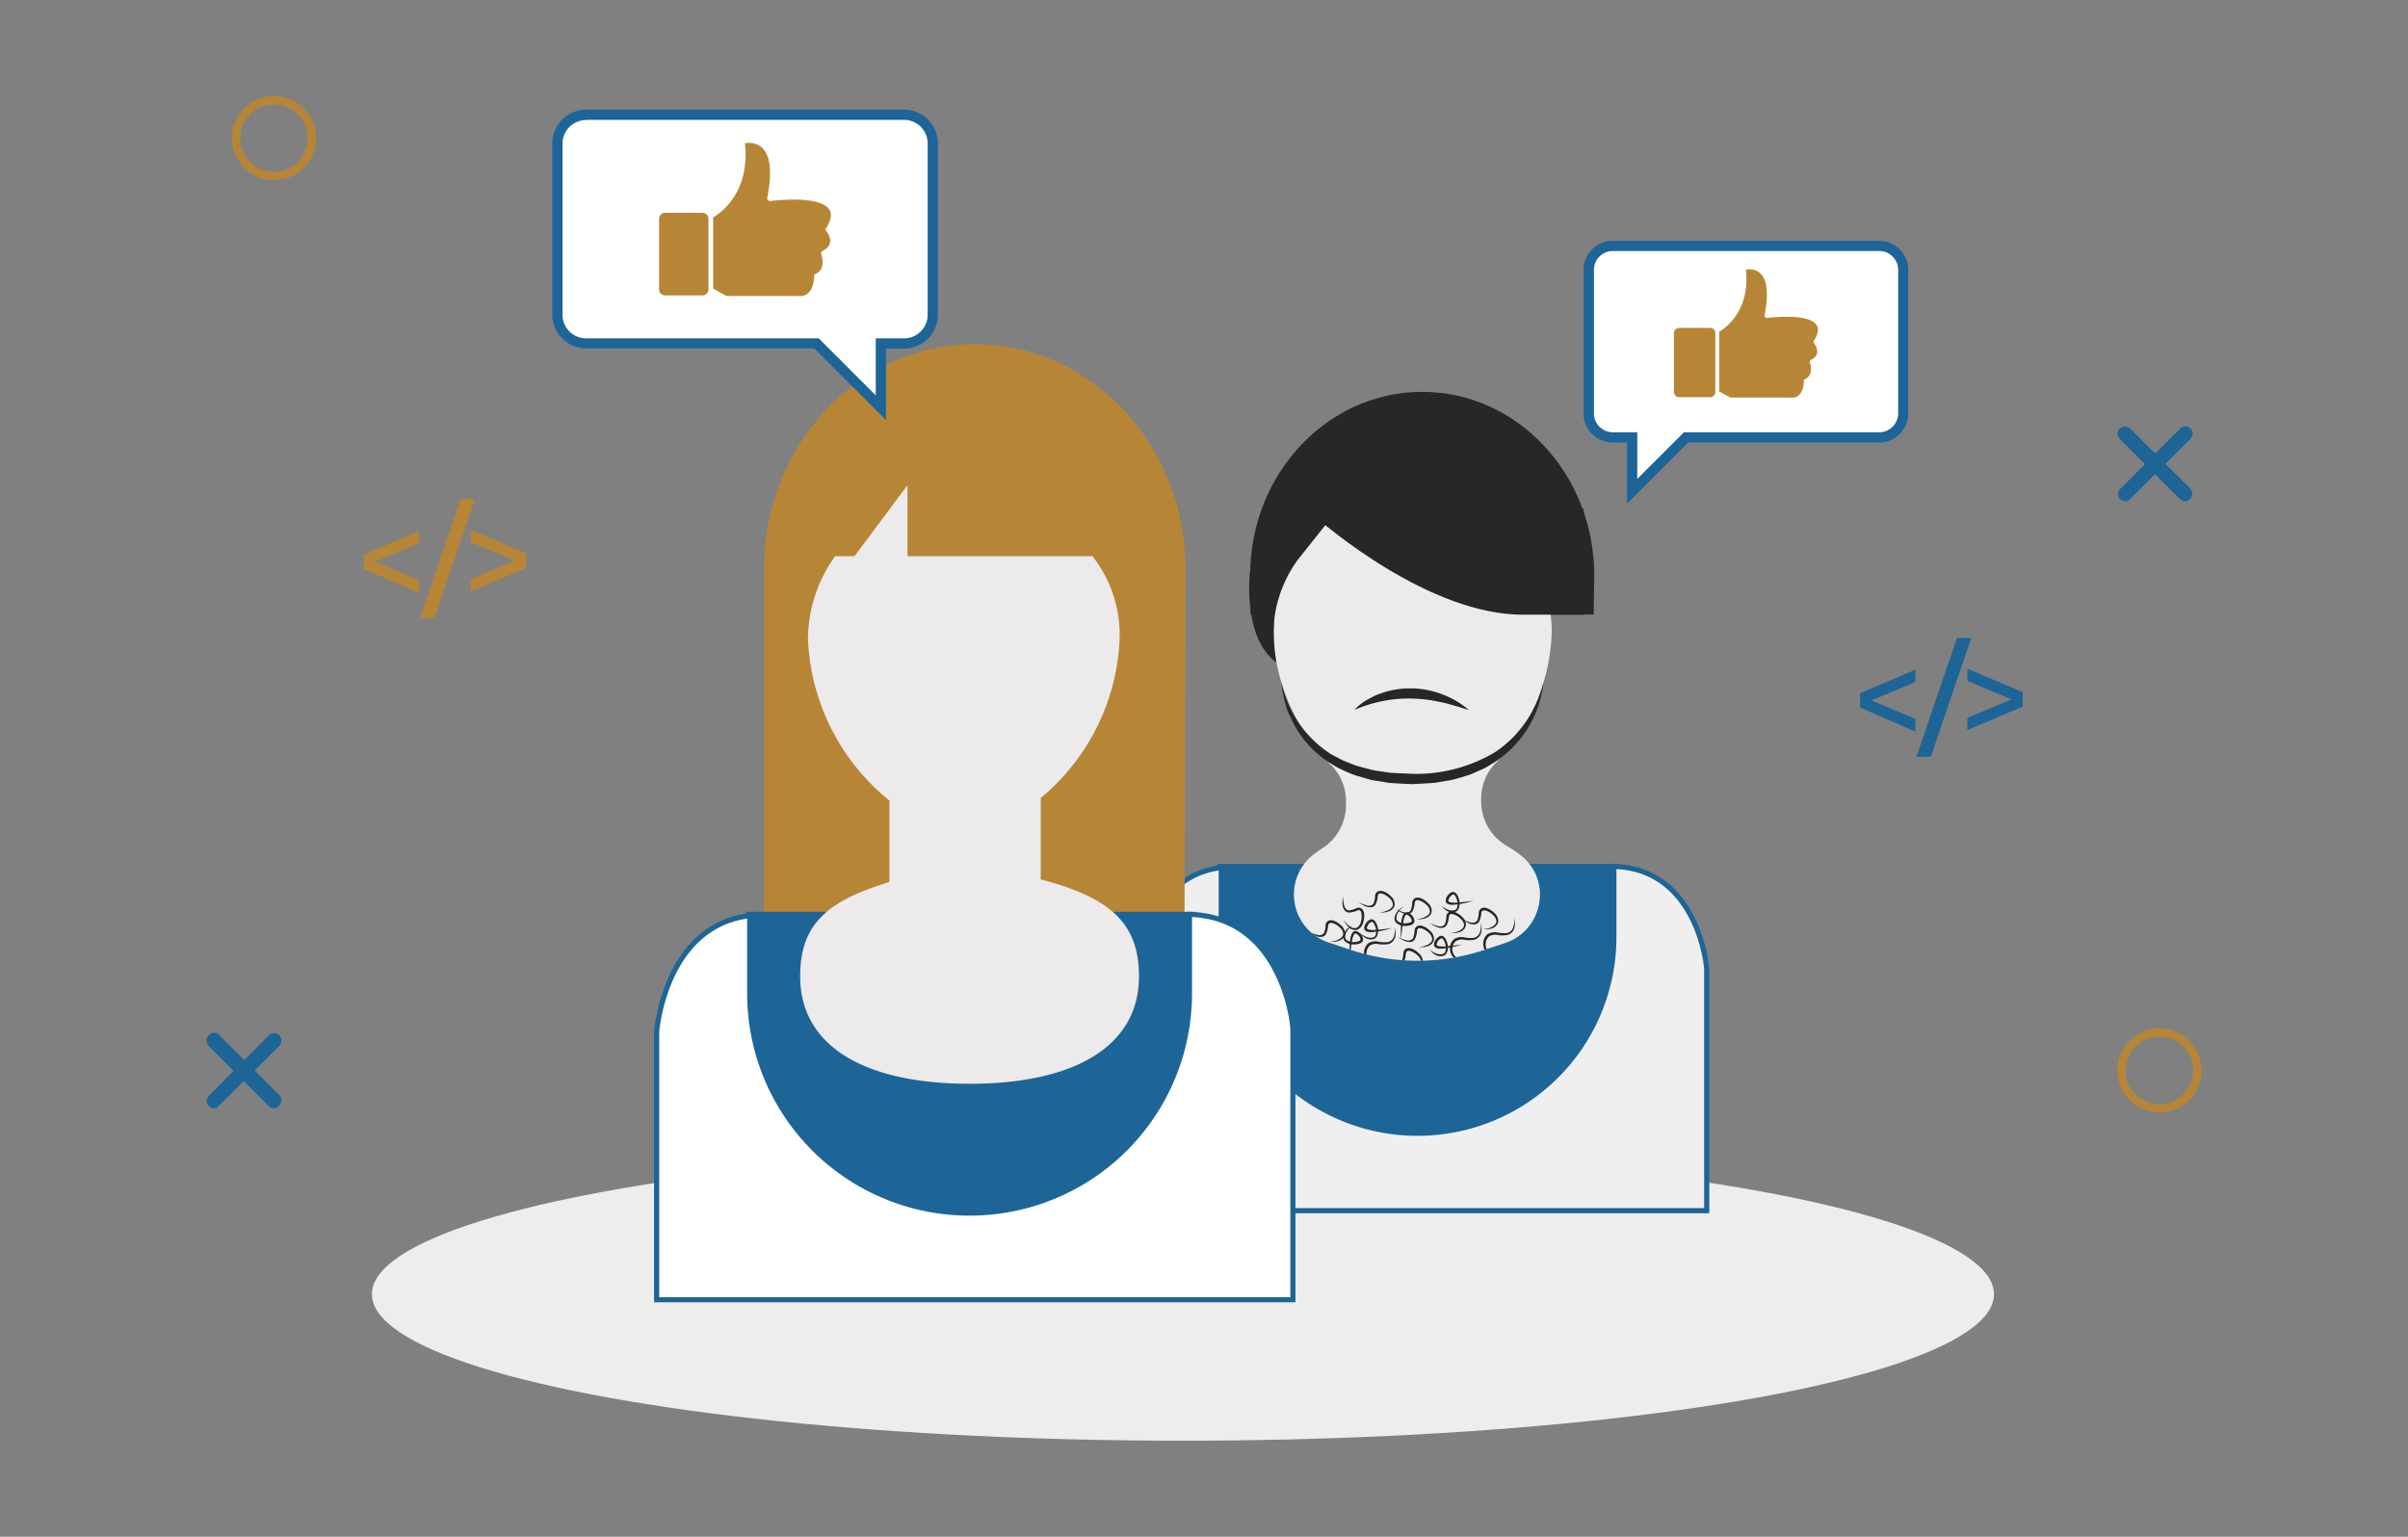 <svg id="Layer_1" data-name="Layer 1" xmlns="http://www.w3.org/2000/svg" xmlns:xlink="http://www.w3.org/1999/xlink" viewBox="0 0 470 300"><rect x="0" y="0" width="470" height="300" fill="#808080" stroke="none"/><defs><style>.cls-1{fill:none;}.cls-2{fill:#ededec;}.cls-3,.cls-9{fill:#1d6596;}.cls-4,.cls-7{fill:#b68636;}.cls-12,.cls-5{fill:#fff;}.cls-6{fill:#1d6598;}.cls-7{fill-rule:evenodd;}.cls-8{fill:#272727;}.cls-10,.cls-12,.cls-9{stroke:#1d6596;}.cls-10{fill:#f0efef;}.cls-11{fill:#eceaeb;}.cls-13{clip-path:url(#clip-path);}</style><clipPath id="clip-path"><path class="cls-1" d="M293.75,184.1l-4.13,1.37a41.1,41.1,0,0,1-25.85,0l-4.4-1.46a9.88,9.88,0,0,1-3.16-17.07,19.15,19.15,0,0,1,1.72-1.23,10.11,10.11,0,0,0,4.78-8.48v-.86a9.82,9.82,0,0,0-2.9-7,38.31,38.31,0,0,1-11.3-25.59,25.1,25.1,0,0,1,4.74-14.43l14-17.61a9.9,9.9,0,0,1,13.92-1.59,10.15,10.15,0,0,1,1.3,1.24l15.65,18a22.26,22.26,0,0,1,4.74,14.43,38.08,38.08,0,0,1-10.93,25.14,9.85,9.85,0,0,0-2.83,6.92v.65a10.06,10.06,0,0,0,5.1,8.66,24.41,24.41,0,0,1,2.8,1.93C303,172,301.12,181.66,293.75,184.1Z"/></clipPath></defs><title> Joining the Johannesburg programming communit</title><g id="Group_3451" data-name="Group 3451"><g id="Group_3347" data-name="Group 3347"><g id="Group_3168" data-name="Group 3168"><g id="Group_3238" data-name="Group 3238"><g id="Ellipse_42-2" data-name="Ellipse 42-2"><g id="Group_3373" data-name="Group 3373"><ellipse id="Ellipse_83" data-name="Ellipse 83" class="cls-2" cx="230.89" cy="252.65" rx="158.3" ry="28.6"/></g></g></g><g id="Group_3242" data-name="Group 3242"><g id="Path_945" data-name="Path 945"><g id="Group_3374" data-name="Group 3374"><path id="Path_1801" data-name="Path 1801" class="cls-3" d="M373.86,133.13l-8.6,3.6,8.6,3.6v2.5l-10.8-4.7v-2.8l10.8-4.6Z"/></g></g><g id="Path_946" data-name="Path 946"><g id="Group_3375" data-name="Group 3375"><path id="Path_1802" data-name="Path 1802" class="cls-3" d="M384.76,124.53l-7.9,23.2h-2.8l7.9-23.2Z"/></g></g><g id="Path_947" data-name="Path 947"><g id="Group_3376" data-name="Group 3376"><path id="Path_1803" data-name="Path 1803" class="cls-3" d="M384,140.13l8.6-3.6-8.6-3.6v-2.4l10.8,4.6v2.8l-10.8,4.6Z"/></g></g></g><g id="Group_3020" data-name="Group 3020"><g id="Path_962" data-name="Path 962"><g id="Group_3377" data-name="Group 3377"><path id="Path_1804" data-name="Path 1804" class="cls-3" d="M426.53,97a.56.56,0,0,1-.4-.2l-11.7-11.7a.57.57,0,0,1,0-.8.55.55,0,0,1,.77,0h0L426.93,96a.61.61,0,0,1,0,.8A.54.54,0,0,1,426.53,97Z"/></g></g><g id="Path_963" data-name="Path 963"><g id="Group_3378" data-name="Group 3378"><path id="Path_1805" data-name="Path 1805" class="cls-3" d="M426.53,97.86a1.54,1.54,0,0,1-1-.4l-11.8-11.8a1.45,1.45,0,0,1-.05-2h0l.05,0a1.44,1.44,0,0,1,2,0h0a.12.12,0,0,1,.05,0l11.7,11.7a1.45,1.45,0,0,1,.05,2h0l-.05,0a1.25,1.25,0,0,1-1,.5Z"/></g></g><g id="Path_964" data-name="Path 964"><g id="Group_3379" data-name="Group 3379"><path id="Path_1806" data-name="Path 1806" class="cls-3" d="M414.83,97a.65.65,0,0,1-.6-.6.51.51,0,0,1,.2-.4l11.7-11.7a.57.57,0,0,1,.8,0,.58.58,0,0,1,0,.78l-11.7,11.7A.84.84,0,0,1,414.83,97Z"/></g></g><g id="Path_965" data-name="Path 965"><g id="Group_3380" data-name="Group 3380"><path id="Path_1807" data-name="Path 1807" class="cls-3" d="M414.83,97.86a1.54,1.54,0,0,1-1-.4,1.45,1.45,0,0,1-.05-2h0l.05,0,11.7-11.8a1.46,1.46,0,0,1,2.06,0l0,0a1.52,1.52,0,0,1,0,2l-11.8,11.7A1.25,1.25,0,0,1,414.83,97.86Z"/></g></g></g><g id="Group_3020-2" data-name="Group 3020-2"><g id="Path_962-2" data-name="Path 962-2"><g id="Group_3381" data-name="Group 3381"><path id="Path_1808" data-name="Path 1808" class="cls-3" d="M53.48,215.45a.52.52,0,0,1-.4-.2l-11.7-11.7a.57.57,0,0,1,.77-.83l0,0h0l11.7,11.7a.61.61,0,0,1,0,.8A.51.51,0,0,1,53.48,215.45Z"/></g></g><g id="Path_963-2" data-name="Path 963-2"><g id="Group_3382" data-name="Group 3382"><path id="Path_1809" data-name="Path 1809" class="cls-3" d="M53.48,216.35a1.54,1.54,0,0,1-1-.4l-11.8-11.8a1.54,1.54,0,0,1,.1-2.1,1.34,1.34,0,0,1,1.89-.11.57.57,0,0,1,.11.11l11.7,11.7a1.45,1.45,0,0,1,.05,2.05h0l-.05,0A1.22,1.22,0,0,1,53.48,216.35Z"/></g></g><g id="Path_964-2" data-name="Path 964-2"><g id="Group_3383" data-name="Group 3383"><path id="Path_1810" data-name="Path 1810" class="cls-3" d="M41.78,215.45a.65.65,0,0,1-.6-.6.52.52,0,0,1,.2-.4l11.7-11.7a.57.57,0,0,1,.8.8l-11.7,11.7A.7.7,0,0,1,41.78,215.45Z"/></g></g><g id="Path_965-2" data-name="Path 965-2"><g id="Group_3384" data-name="Group 3384"><path id="Path_1811" data-name="Path 1811" class="cls-3" d="M41.78,216.35a1.54,1.54,0,0,1-1-.4,1.45,1.45,0,0,1-.05-2h0l.05-.05,11.7-11.8a1.46,1.46,0,0,1,2.06,0l0,.05a1.52,1.52,0,0,1,0,2l-11.8,11.7A1.22,1.22,0,0,1,41.78,216.35Z"/></g></g></g><g id="Group_3243" data-name="Group 3243"><g id="Path_967" data-name="Path 967"><g id="Group_3385" data-name="Group 3385"><path id="Path_1812" data-name="Path 1812" class="cls-4" d="M421.48,217.15a8.2,8.2,0,1,1,8.2-8.2h0a8.11,8.11,0,0,1-8,8.2h-.18Zm0-14.8a6.6,6.6,0,0,0-6.6,6.59h0a6.53,6.53,0,0,0,6.46,6.6h.14a6.59,6.59,0,0,0,6.6-6.59h0a6.6,6.6,0,0,0-6.59-6.6h0Z"/></g></g></g><g id="Group_3244" data-name="Group 3244"><g id="Path_1304" data-name="Path 1304"><g id="Group_3386" data-name="Group 3386"><path id="Path_1813" data-name="Path 1813" class="cls-4" d="M81.78,106.05l-8.6,3.6,8.6,3.6v2.5L71,111.05v-2.8l10.8-4.6Z"/></g></g><g id="Path_1305" data-name="Path 1305"><g id="Group_3387" data-name="Group 3387"><path id="Path_1814" data-name="Path 1814" class="cls-4" d="M92.68,97.45l-7.9,23.2H82l7.9-23.2Z"/></g></g><g id="Path_1306" data-name="Path 1306"><g id="Group_3388" data-name="Group 3388"><path id="Path_1815" data-name="Path 1815" class="cls-4" d="M91.88,113.05l8.6-3.6-8.6-3.6v-2.4l10.8,4.6v2.8l-10.8,4.6Z"/></g></g></g></g><g id="Group_3341" data-name="Group 3341"><g id="Path_1710" data-name="Path 1710"><g id="Group_3389" data-name="Group 3389"><path id="Path_1816" data-name="Path 1816" class="cls-5" d="M371.49,52.7v28a4.7,4.7,0,0,1-4.69,4.7H329.08L318.57,95.9V85.39h-3.8a4.69,4.69,0,0,1-4.69-4.69v-28a4.69,4.69,0,0,1,4.68-4.7h52a4.7,4.7,0,0,1,4.7,4.69h0Z"/></g><g id="Group_3390" data-name="Group 3390"><path id="Path_1817" data-name="Path 1817" class="cls-6" d="M317.57,98.32V86.39h-2.8a5.7,5.7,0,0,1-5.69-5.69v-28a5.7,5.7,0,0,1,5.69-5.7h52a5.71,5.71,0,0,1,5.69,5.69v28a5.69,5.69,0,0,1-5.69,5.69H329.49Zm-2.8-13.93h4.8v9.1l9.1-9.1H366.8a3.71,3.71,0,0,0,3.69-3.7v-28A3.7,3.7,0,0,0,366.8,49h-52a3.69,3.69,0,0,0-3.69,3.69v28a3.7,3.7,0,0,0,3.69,3.7Z"/></g></g><g id="Group_3340" data-name="Group 3340"><g id="Group_3339" data-name="Group 3339"><g id="Path_1711" data-name="Path 1711"><g id="Group_3391" data-name="Group 3391"><path id="Path_1818" data-name="Path 1818" class="cls-7" d="M340.77,52.65c.82,8-3.88,11.32-5.21,12.1a2.28,2.28,0,0,1,0,.26v11.4l2.19,1.2h11.57c2.65.36,2.76-2.77,2.76-3.16a.46.46,0,0,1,.28-.48h0c1.66-.72,1-3,.89-3.16a.48.48,0,0,1,.24-.59h0c2.15-1,.8-2.92.62-3.16a.47.47,0,0,1-.05-.58h0c3.9-6-8.29-4.51-9.07-4.41a.34.34,0,0,1-.2,0,.47.47,0,0,1-.37-.55h0c1.82-9.22-2.38-9.12-3.69-8.88Z"/></g></g><g id="Path_1712" data-name="Path 1712"><g id="Group_3392" data-name="Group 3392"><path id="Path_1819" data-name="Path 1819" class="cls-7" d="M334.8,76.54V65a1,1,0,0,0-.29-.7,1,1,0,0,0-.7-.29h-6.1a1,1,0,0,0-.7.29,1,1,0,0,0-.29.7V76.54a1,1,0,0,0,.29.7,1,1,0,0,0,.7.29h6.1a1,1,0,0,0,.7-.29,1,1,0,0,0,.28-.56.34.34,0,0,1,0-.1Z"/></g></g></g></g></g><g id="Group_3342" data-name="Group 3342"><g id="Path_967-2" data-name="Path 967-2"><g id="Group_3393" data-name="Group 3393"><path id="Path_1820" data-name="Path 1820" class="cls-4" d="M53.48,35.15a8.2,8.2,0,1,1,8.2-8.2h0a8.11,8.11,0,0,1-8,8.2h-.18Zm0-14.8a6.6,6.6,0,0,0-6.6,6.59h0a6.53,6.53,0,0,0,6.46,6.6h.14A6.59,6.59,0,0,0,60.08,27h0a6.6,6.6,0,0,0-6.59-6.6h0Z"/></g></g></g><g id="Group_3411" data-name="Group 3411"><g id="Group_3406" data-name="Group 3406"><g id="Group_3317" data-name="Group 3317"><g id="Path_1706" data-name="Path 1706"><g id="Group_3394" data-name="Group 3394"><path id="Path_1821" data-name="Path 1821" class="cls-8" d="M311.17,112.34c0-19.78-15-35.84-33.58-35.84S244,92.56,244,112.34l.11,7.63h66.95Z"/></g></g></g><g id="Group_3318" data-name="Group 3318"><g id="Rectangle_2647" data-name="Rectangle 2647"><g id="Group_3395" data-name="Group 3395"><rect id="Rectangle_2673" data-name="Rectangle 2673" class="cls-9" x="238.13" y="169.14" width="77.57" height="53.67"/></g></g></g><g id="Group_3319" data-name="Group 3319"><g id="Path_1707" data-name="Path 1707"><g id="Group_3396" data-name="Group 3396"><path id="Path_1822" data-name="Path 1822" class="cls-10" d="M315,169.14V182.9a38.31,38.31,0,0,1-38.27,38.33h-.07A38.29,38.29,0,0,1,238.36,183v-.07h0V169.36c-14.88,1.8-16.24,20.3-16.24,20.3v46.68h111V189.66C333.29,189.43,331.71,169.59,315,169.14Z"/></g></g></g><g id="Group_3320" data-name="Group 3320"><g id="Path_1708" data-name="Path 1708"><g id="Group_3397" data-name="Group 3397"><path id="Path_1823" data-name="Path 1823" class="cls-11" d="M293.75,184.1l-4.13,1.37a41.1,41.1,0,0,1-25.85,0l-4.4-1.46a9.88,9.88,0,0,1-3.16-17.07,19.15,19.15,0,0,1,1.72-1.23,10.11,10.11,0,0,0,4.78-8.48v-.86a9.82,9.82,0,0,0-2.9-7,38.31,38.31,0,0,1-11.3-25.59,25.1,25.1,0,0,1,4.74-14.43l14-17.61a9.9,9.9,0,0,1,13.92-1.59,10.15,10.15,0,0,1,1.3,1.24l15.65,18a22.26,22.26,0,0,1,4.74,14.43,38.08,38.08,0,0,1-10.93,25.14,9.85,9.85,0,0,0-2.83,6.92v.65a10.06,10.06,0,0,0,5.1,8.66,24.41,24.41,0,0,1,2.8,1.93C303,172,301.12,181.66,293.75,184.1Z"/></g></g></g><g id="Group_3399" data-name="Group 3399"><g id="Group_3398" data-name="Group 3398"><path id="Path_1824" data-name="Path 1824" class="cls-8" d="M309.12,99.42V120H297.57c-18.68.21-39.25-17.84-40.51-18.8,0,0-2.19-7.32,0-9.08s20.53-15.62,20.53-15.62l10.84,13.4"/></g></g><g id="Group_3401" data-name="Group 3401"><g id="Group_3400" data-name="Group 3400"><path id="Path_1825" data-name="Path 1825" class="cls-8" d="M244,111.41s-1.67,12.94,5.12,17.9a34.23,34.23,0,0,1-.31-9.32c.6-4.52-4.07-1.54-4.07-1.54"/></g></g><g id="Group_3403" data-name="Group 3403"><g id="Group_3402" data-name="Group 3402"><path id="Path_1826" data-name="Path 1826" class="cls-8" d="M264.36,138.59a9.39,9.39,0,0,1,2.36-1.9c.43-.28.89-.48,1.34-.73s.94-.4,1.42-.58a16.61,16.61,0,0,1,6-1,17.21,17.21,0,0,1,6,1.16,17.55,17.55,0,0,1,2.74,1.29,20.18,20.18,0,0,1,2.45,1.75c-1-.24-1.9-.6-2.84-.85s-1.85-.54-2.8-.7a27.73,27.73,0,0,0-5.6-.66,25.66,25.66,0,0,0-5.6.5A26.85,26.85,0,0,0,264.36,138.59Z"/></g></g><g id="Group_3405" data-name="Group 3405"><g id="Group_3404" data-name="Group 3404"><path id="Path_1827" data-name="Path 1827" class="cls-8" d="M250.1,133.21A22.14,22.14,0,0,0,259.44,147c.58.4,1.23.68,1.83,1a10.28,10.28,0,0,0,.93.49l1,.39a19.18,19.18,0,0,0,2,.73l2,.53a13.27,13.27,0,0,0,2.07.4l2.09.32c1.42.08,2.84.13,4.25.2a29.93,29.93,0,0,0,16.12-4.18,21.81,21.81,0,0,0,6-5.87,22.6,22.6,0,0,0,3.54-7.82,21.35,21.35,0,0,1-8.66,15c-.6.45-1.27.81-1.9,1.22-.33.19-.64.41-1,.57l-1,.46c-.69.28-1.36.65-2.08.87l-2.15.65a11.83,11.83,0,0,1-2.2.48l-2.21.37c-1.48.13-3,.18-4.46.27-1.48-.07-3-.14-4.45-.25l-2.22-.36a12.73,12.73,0,0,1-2.19-.46l-2.16-.64a22.3,22.3,0,0,1-2.09-.85l-1-.46a9.52,9.52,0,0,1-1-.56,21.85,21.85,0,0,1-1.9-1.21,20.15,20.15,0,0,1-5.92-6.67c-.36-.66-.64-1.34-1-2s-.55-1.38-.74-2.09A19.82,19.82,0,0,1,250.1,133.21Z"/></g></g></g><g id="Group_3202" data-name="Group 3202"><g id="Path_1411" data-name="Path 1411"><g id="Group_3317-2" data-name="Group 3317-2"><g id="Path_1706-2" data-name="Path 1706-2"><g id="Group_3407" data-name="Group 3407"><path id="Path_1828" data-name="Path 1828" class="cls-4" d="M231.4,111.11c0-24.24-18.43-43.92-41.14-43.92s-41.15,19.68-41.15,43.92v98.44h82Z"/></g></g></g></g><g id="Rectangle_2645" data-name="Rectangle 2645"><g id="Group_3318-2" data-name="Group 3318-2"><g id="Rectangle_2647-2" data-name="Rectangle 2647-2"><g id="Group_3408" data-name="Group 3408"><rect id="Rectangle_2674" data-name="Rectangle 2674" class="cls-9" x="146.08" y="178.5" width="86.83" height="60.08"/></g></g></g></g><g id="Path_1412" data-name="Path 1412"><g id="Group_3319-2" data-name="Group 3319-2"><g id="Path_1707-2" data-name="Path 1707-2"><g id="Group_3409" data-name="Group 3409"><path id="Path_1829" data-name="Path 1829" class="cls-12" d="M232.16,178.5v15.4a42.87,42.87,0,0,1-42.83,42.91h-.08A42.88,42.88,0,0,1,146.33,194v-.08h0V178.75c-16.65,2-18.17,22.72-18.17,22.72v52.25H252.35V201.47C252.6,201.22,250.84,179,232.16,178.5Z"/></g></g></g></g><g id="Path_1413" data-name="Path 1413"><g id="Group_3320-2" data-name="Group 3320-2"><g id="Path_1708-2" data-name="Path 1708-2"><g id="Group_3410" data-name="Group 3410"><path id="Path_1830" data-name="Path 1830" class="cls-11" d="M222.31,190.62c0,13.63-12.62,20.95-33.06,20.95s-33.07-7.32-33.07-20.95c0-9.84,4.79-14.64,17.42-18.43v-15.9a42.84,42.84,0,0,1-15.9-31.55,28,28,0,0,1,5.3-16.16h3.78L177.13,94.7v13.88h36.1a24.9,24.9,0,0,1,5.3,16.15,42.6,42.6,0,0,1-15.4,31.05v15.9C216.76,175.22,222.31,180.27,222.31,190.62Z"/></g></g></g></g></g></g><g id="Group_3341-2" data-name="Group 3341-2"><g id="Path_1710-2" data-name="Path 1710-2"><g id="Group_3412" data-name="Group 3412"><path id="Path_1831" data-name="Path 1831" class="cls-5" d="M108.79,28V61.45a5.6,5.6,0,0,0,5.6,5.6h45L171.93,79.6V67.05h4.53a5.6,5.6,0,0,0,5.6-5.6h0V28a5.6,5.6,0,0,0-5.59-5.6H114.39a5.61,5.61,0,0,0-5.6,5.6Z"/></g><g id="Group_3413" data-name="Group 3413"><path id="Path_1832" data-name="Path 1832" class="cls-6" d="M172.93,82l-14-14H114.39a6.61,6.61,0,0,1-6.6-6.6V28a6.61,6.61,0,0,1,6.6-6.59h62.07a6.6,6.6,0,0,1,6.6,6.6h0V61.45a6.61,6.61,0,0,1-6.6,6.6h-3.53ZM114.39,23.44a4.6,4.6,0,0,0-4.6,4.6h0V61.45a4.6,4.6,0,0,0,4.6,4.6H159.8l11.13,11.13V66.05h5.53a4.6,4.6,0,0,0,4.6-4.6h0V28a4.6,4.6,0,0,0-4.6-4.6H114.39Z"/></g></g><g id="Group_3340-2" data-name="Group 3340-2"><g id="Group_3339-2" data-name="Group 3339-2"><g id="Path_1711-2" data-name="Path 1711-2"><g id="Group_3414" data-name="Group 3414"><path id="Path_1833" data-name="Path 1833" class="cls-7" d="M145.4,28c1,9.53-4.62,13.51-6.21,14.44,0,.1,0,.2,0,.3v13.6l2.61,1.44h13.81c3.16.43,3.29-3.31,3.29-3.78a.57.57,0,0,1,.34-.57h0c2-.85,1.14-3.53,1.06-3.76a.58.58,0,0,1,.28-.71h0c2.58-1.24,1-3.49.74-3.77a.59.59,0,0,1-.06-.69h0c4.66-7.14-9.89-5.38-10.82-5.26a.45.45,0,0,1-.23,0,.56.56,0,0,1-.45-.66h0c2.17-11-2.83-10.88-4.4-10.6Z"/></g></g><g id="Path_1712-2" data-name="Path 1712-2"><g id="Group_3415" data-name="Group 3415"><path id="Path_1834" data-name="Path 1834" class="cls-7" d="M138.28,56.49V42.72a1.14,1.14,0,0,0-.35-.83,1.18,1.18,0,0,0-.83-.35h-7.28a1.19,1.19,0,0,0-.84.35,1.17,1.17,0,0,0-.34.83V56.49a1.13,1.13,0,0,0,.34.83,1.19,1.19,0,0,0,.84.35h7.28a1.13,1.13,0,0,0,.83-.35,1.2,1.2,0,0,0,.34-.66.57.57,0,0,1,0-.13Z"/></g></g></g></g></g></g><g id="Group_3450" data-name="Group 3450"><g class="cls-13"><g id="Group_3449" data-name="Group 3449"><g id="Group_3448" data-name="Group 3448"><g id="Group_3417" data-name="Group 3417"><g id="Group_3416" data-name="Group 3416"><path id="Path_1835" data-name="Path 1835" class="cls-8" d="M279.06,185.35a3.47,3.47,0,0,0,1.55.87c.55.15,1.24.09,1.47-.37a2.32,2.32,0,0,0,0-1.62,3.12,3.12,0,0,0-.34-.77.85.85,0,0,0-.24-.26.22.22,0,0,0-.22,0,1.62,1.62,0,0,0-.88,1.18c0,.16.16.27.44.33a5.1,5.1,0,0,0,.87.07,33.86,33.86,0,0,0,3.63-.4,17.18,17.18,0,0,1-3.62.78,4.4,4.4,0,0,1-1,0,1.42,1.42,0,0,1-.52-.19.68.68,0,0,1-.31-.57,1.66,1.66,0,0,1,.37-1,1.89,1.89,0,0,1,.81-.67.71.71,0,0,1,.65.08,1.38,1.38,0,0,1,.39.41,3.31,3.31,0,0,1,.38.91,2.54,2.54,0,0,1-.17,2,1.19,1.19,0,0,1-.89.52,2,2,0,0,1-1-.12A3.3,3.3,0,0,1,279.06,185.35Z"/></g></g><g id="Group_3419" data-name="Group 3419"><g id="Group_3418" data-name="Group 3418"><path id="Path_1836" data-name="Path 1836" class="cls-8" d="M281.35,176.79a3.58,3.58,0,0,0,1.55.88c.55.14,1.24.09,1.46-.38a2.26,2.26,0,0,0,0-1.62,2.76,2.76,0,0,0-.33-.77,1,1,0,0,0-.24-.26.24.24,0,0,0-.23,0,1.63,1.63,0,0,0-.87,1.18c0,.17.15.27.44.33a5.1,5.1,0,0,0,.87.07,34.14,34.14,0,0,0,3.63-.4,17.32,17.32,0,0,1-3.62.78,4.4,4.4,0,0,1-1,0,1.36,1.36,0,0,1-.52-.19.66.66,0,0,1-.31-.56,1.61,1.61,0,0,1,.37-1,1.92,1.92,0,0,1,.81-.68.75.75,0,0,1,.65.08,1.35,1.35,0,0,1,.39.4,3.25,3.25,0,0,1,.38.92,2.59,2.59,0,0,1-.17,2,1.19,1.19,0,0,1-.89.52,2.28,2.28,0,0,1-1-.12A3.3,3.3,0,0,1,281.35,176.79Z"/></g></g><g id="Group_3421" data-name="Group 3421"><g id="Group_3420" data-name="Group 3420"><path id="Path_1837" data-name="Path 1837" class="cls-8" d="M265.42,182.09A3.56,3.56,0,0,0,267,183c.55.15,1.23.09,1.46-.37a2.26,2.26,0,0,0,0-1.62,2.76,2.76,0,0,0-.33-.77,1,1,0,0,0-.24-.26.24.24,0,0,0-.23,0,1.61,1.61,0,0,0-.87,1.18c0,.16.15.27.44.33a4.91,4.91,0,0,0,.86.07,34.33,34.33,0,0,0,3.64-.4,17.32,17.32,0,0,1-3.62.78,4.39,4.39,0,0,1-1,0,1.36,1.36,0,0,1-.52-.19.72.72,0,0,1-.32-.57,1.74,1.74,0,0,1,.38-1,1.89,1.89,0,0,1,.81-.67.71.71,0,0,1,.65.08,1.21,1.21,0,0,1,.38.4,3,3,0,0,1,.39.92,2.6,2.6,0,0,1-.17,1.95,1.2,1.2,0,0,1-.89.52,2.28,2.28,0,0,1-1-.12A3.39,3.39,0,0,1,265.42,182.09Z"/></g></g><g id="Group_3423" data-name="Group 3423"><g id="Group_3422" data-name="Group 3422"><path id="Path_1838" data-name="Path 1838" class="cls-8" d="M274,177a3.54,3.54,0,0,0-1.21,1.31c-.27.5-.37,1.18,0,1.51a2.33,2.33,0,0,0,1.57.42,3,3,0,0,0,.83-.15,1,1,0,0,0,.31-.18.23.23,0,0,0,.07-.21,1.63,1.63,0,0,0-.94-1.12c-.16-.07-.3.08-.43.35a6,6,0,0,0-.27.82,31.57,31.57,0,0,0-.45,3.63,17.61,17.61,0,0,1,.07-3.7,4.26,4.26,0,0,1,.25-.93,1.31,1.31,0,0,1,.3-.46.68.68,0,0,1,.62-.18,1.73,1.73,0,0,1,.88.59,1.94,1.94,0,0,1,.47,1,.73.73,0,0,1-.23.61,1.17,1.17,0,0,1-.48.28,3.31,3.31,0,0,1-1,.17,2.57,2.57,0,0,1-1.86-.62,1.23,1.23,0,0,1-.3-1,2.14,2.14,0,0,1,.34-.91A3.36,3.36,0,0,1,274,177Z"/></g></g><g id="Group_3425" data-name="Group 3425"><g id="Group_3424" data-name="Group 3424"><path id="Path_1839" data-name="Path 1839" class="cls-8" d="M264,180.66a3.57,3.57,0,0,0-1.21,1.32c-.27.5-.37,1.17,0,1.5a2.25,2.25,0,0,0,1.57.42,2.83,2.83,0,0,0,.82-.15,1,1,0,0,0,.31-.18.21.21,0,0,0,.07-.21,1.59,1.59,0,0,0-.94-1.12c-.16-.06-.3.09-.43.35a4.71,4.71,0,0,0-.26.83,34.11,34.11,0,0,0-.46,3.62,17,17,0,0,1,.08-3.7,3.74,3.74,0,0,1,.24-.93,1.41,1.41,0,0,1,.3-.46.7.7,0,0,1,.63-.18,1.73,1.73,0,0,1,.88.6,1.85,1.85,0,0,1,.46.94.73.73,0,0,1-.23.62,1.44,1.44,0,0,1-.48.28,3.19,3.19,0,0,1-1,.16,2.52,2.52,0,0,1-1.85-.62,1.17,1.17,0,0,1-.3-1,2.18,2.18,0,0,1,.33-.91A3.49,3.49,0,0,1,264,180.66Z"/></g></g><g id="Group_3427" data-name="Group 3427"><g id="Group_3426" data-name="Group 3426"><path id="Path_1840" data-name="Path 1840" class="cls-8" d="M279.06,180.16a7.3,7.3,0,0,0,1.57.61,1.22,1.22,0,0,0,1.37-.31,4.77,4.77,0,0,0,.31-1.58,1,1,0,0,1,.58-.86,1.49,1.49,0,0,1,1,0,4.1,4.1,0,0,1,1.52,1,2.1,2.1,0,0,1,.71,1.68,1.81,1.81,0,0,1-1.27,1.27,4,4,0,0,1-1.71.17,4.34,4.34,0,0,0,1.62-.4c.48-.22.95-.61,1-1.09a1.81,1.81,0,0,0-.67-1.3,3.56,3.56,0,0,0-1.33-.83,1,1,0,0,0-.67-.05c-.15.05-.24.24-.3.5a4.23,4.23,0,0,1-.46,1.71,1.21,1.21,0,0,1-.86.46,2.47,2.47,0,0,1-.89-.13A6.18,6.18,0,0,1,279.06,180.16Z"/></g></g><g id="Group_3429" data-name="Group 3429"><g id="Group_3428" data-name="Group 3428"><path id="Path_1841" data-name="Path 1841" class="cls-8" d="M272.39,177.46a7.3,7.3,0,0,0,1.57.61,1.21,1.21,0,0,0,1.37-.32,4.67,4.67,0,0,0,.31-1.57,1.08,1.08,0,0,1,.58-.87,1.56,1.56,0,0,1,1,0,3.91,3.91,0,0,1,1.52,1,2.1,2.1,0,0,1,.71,1.68,1.81,1.81,0,0,1-1.26,1.27,3.86,3.86,0,0,1-1.72.16,4.14,4.14,0,0,0,1.62-.39c.48-.22,1-.61,1-1.09a1.79,1.79,0,0,0-.67-1.3,3.71,3.71,0,0,0-1.33-.84,1.14,1.14,0,0,0-.66-.05c-.16.05-.25.25-.3.5a4.41,4.41,0,0,1-.47,1.71,1.21,1.21,0,0,1-.85.46,2.29,2.29,0,0,1-.9-.13A6.14,6.14,0,0,1,272.39,177.46Z"/></g></g><g id="Group_3431" data-name="Group 3431"><g id="Group_3430" data-name="Group 3430"><path id="Path_1842" data-name="Path 1842" class="cls-8" d="M255.48,181.88a7.27,7.27,0,0,0,1.57.6,1.19,1.19,0,0,0,1.36-.31,4.5,4.5,0,0,0,.32-1.58,1.08,1.08,0,0,1,.58-.86,1.49,1.49,0,0,1,1,0,4.23,4.23,0,0,1,1.52,1,2.13,2.13,0,0,1,.71,1.69,1.78,1.78,0,0,1-1.27,1.26,3.81,3.81,0,0,1-1.71.17,4.33,4.33,0,0,0,1.62-.39c.48-.23.95-.62,1-1.09a1.78,1.78,0,0,0-.66-1.3,3.58,3.58,0,0,0-1.33-.84,1.1,1.1,0,0,0-.67,0c-.15,0-.24.25-.3.51a4.23,4.23,0,0,1-.46,1.7,1.21,1.21,0,0,1-.86.46,2.24,2.24,0,0,1-.89-.13A6.14,6.14,0,0,1,255.48,181.88Z"/></g></g><g id="Group_3433" data-name="Group 3433"><g id="Group_3432" data-name="Group 3432"><path id="Path_1843" data-name="Path 1843" class="cls-8" d="M285.38,179.44a7.86,7.86,0,0,0,1.57.61,1.21,1.21,0,0,0,1.37-.32,4.67,4.67,0,0,0,.31-1.57,1.08,1.08,0,0,1,.58-.87,1.43,1.43,0,0,1,1,0,3.91,3.91,0,0,1,1.52,1,2.1,2.1,0,0,1,.71,1.68,1.81,1.81,0,0,1-1.26,1.27,4,4,0,0,1-1.72.16,4.33,4.33,0,0,0,1.62-.39c.48-.22.95-.62,1-1.09a1.79,1.79,0,0,0-.67-1.3,3.71,3.71,0,0,0-1.33-.84,1.14,1.14,0,0,0-.66,0c-.16,0-.25.25-.3.51a4.36,4.36,0,0,1-.47,1.7,1.18,1.18,0,0,1-.86.46,2.1,2.1,0,0,1-.89-.13A6.14,6.14,0,0,1,285.38,179.44Z"/></g></g><g id="Group_3435" data-name="Group 3435"><g id="Group_3434" data-name="Group 3434"><path id="Path_1844" data-name="Path 1844" class="cls-8" d="M265.14,176.12a8.1,8.1,0,0,0,1.57.61,1.2,1.2,0,0,0,1.37-.32,4.68,4.68,0,0,0,.32-1.57A1,1,0,0,1,269,174a1.52,1.52,0,0,1,1,0,3.87,3.87,0,0,1,1.51,1,2.1,2.1,0,0,1,.71,1.68,1.78,1.78,0,0,1-1.26,1.27,4,4,0,0,1-1.71.16,4.33,4.33,0,0,0,1.62-.39c.48-.22.95-.61,1-1.09a1.79,1.79,0,0,0-.67-1.3,3.63,3.63,0,0,0-1.33-.84,1.14,1.14,0,0,0-.66-.05c-.16.05-.24.25-.3.51a4.13,4.13,0,0,1-.47,1.71,1.2,1.2,0,0,1-.85.45,2.12,2.12,0,0,1-.9-.13A6.14,6.14,0,0,1,265.14,176.12Z"/></g></g><g id="Group_3437" data-name="Group 3437"><g id="Group_3436" data-name="Group 3436"><path id="Path_1845" data-name="Path 1845" class="cls-8" d="M272.84,182.91a7,7,0,0,0,1.57.61,1.2,1.2,0,0,0,1.37-.31,4.78,4.78,0,0,0,.32-1.58,1.05,1.05,0,0,1,.57-.86,1.52,1.52,0,0,1,1,0,4,4,0,0,1,1.51,1,2.08,2.08,0,0,1,.71,1.69,1.77,1.77,0,0,1-1.26,1.26,4,4,0,0,1-1.71.17,4.34,4.34,0,0,0,1.62-.4c.48-.22.95-.61,1-1.08a1.82,1.82,0,0,0-.66-1.3,3.62,3.62,0,0,0-1.34-.84,1.07,1.07,0,0,0-.66-.05c-.15.05-.24.24-.3.5a4.09,4.09,0,0,1-.47,1.71,1.17,1.17,0,0,1-.85.46,2.24,2.24,0,0,1-.89-.13A6.24,6.24,0,0,1,272.84,182.91Z"/></g></g><g id="Group_3439" data-name="Group 3439"><g id="Group_3438" data-name="Group 3438"><path id="Path_1846" data-name="Path 1846" class="cls-8" d="M262.14,175a7.25,7.25,0,0,0,.19,1.67c.12.53.43,1,.91,1.06a4.68,4.68,0,0,0,1.55-.45,1.05,1.05,0,0,1,1,.1,1.55,1.55,0,0,1,.45.9,4.06,4.06,0,0,1-.17,1.8,2.09,2.09,0,0,1-1.15,1.42,1.78,1.78,0,0,1-1.71-.53,3.89,3.89,0,0,1-.95-1.44,4.26,4.26,0,0,0,1.1,1.25,1.51,1.51,0,0,0,1.42.36,1.82,1.82,0,0,0,.84-1.2,3.63,3.63,0,0,0,.12-1.57,1.05,1.05,0,0,0-.26-.61c-.12-.12-.34-.1-.59,0a4.12,4.12,0,0,1-1.73.38,1.22,1.22,0,0,1-.8-.54,2.17,2.17,0,0,1-.3-.85A5.82,5.82,0,0,1,262.14,175Z"/></g></g><g id="Group_3441" data-name="Group 3441"><g id="Group_3440" data-name="Group 3440"><path id="Path_1847" data-name="Path 1847" class="cls-8" d="M270.66,187.32a8.1,8.1,0,0,0,1.57.61,1.2,1.2,0,0,0,1.37-.32,4.73,4.73,0,0,0,.32-1.58,1,1,0,0,1,.57-.86,1.46,1.46,0,0,1,1,0,4,4,0,0,1,1.51,1,2.13,2.13,0,0,1,.71,1.69,1.75,1.75,0,0,1-1.26,1.26,3.82,3.82,0,0,1-1.71.17,4.33,4.33,0,0,0,1.62-.39c.48-.23.95-.62,1-1.09a1.79,1.79,0,0,0-.67-1.3,3.63,3.63,0,0,0-1.33-.84,1.14,1.14,0,0,0-.66,0c-.16,0-.24.25-.3.51a4,4,0,0,1-.47,1.7,1.18,1.18,0,0,1-.85.46,2.14,2.14,0,0,1-.9-.13A6.33,6.33,0,0,1,270.66,187.32Z"/></g></g><g id="Group_3443" data-name="Group 3443"><g id="Group_3442" data-name="Group 3442"><path id="Path_1848" data-name="Path 1848" class="cls-8" d="M270.72,188a3.28,3.28,0,0,1-3.68-.15,2.5,2.5,0,0,1-.15-3.54l.15-.15a2.69,2.69,0,0,1,2-.33,6.88,6.88,0,0,0,1.81.09,1.58,1.58,0,0,0,1.22-1.1,5.16,5.16,0,0,0,.25-1.83,4.73,4.73,0,0,1,0,1.91,1.9,1.9,0,0,1-1.36,1.4,5.8,5.8,0,0,1-1.95,0,2.22,2.22,0,0,0-1.63.28,2.11,2.11,0,0,0-.09,3l0,0A3.31,3.31,0,0,0,270.72,188Z"/></g></g><g id="Group_3445" data-name="Group 3445"><g id="Group_3444" data-name="Group 3444"><path id="Path_1849" data-name="Path 1849" class="cls-8" d="M287.5,187.16a3.24,3.24,0,0,1-3.68-.15,2.3,2.3,0,0,1-.81-1.82,2.34,2.34,0,0,1,.81-1.87,2.72,2.72,0,0,1,2-.33,6.44,6.44,0,0,0,1.81.1,1.56,1.56,0,0,0,1.21-1.1,5,5,0,0,0,.25-1.83,4.68,4.68,0,0,1,0,1.9,1.88,1.88,0,0,1-1.37,1.4,5.5,5.5,0,0,1-1.94,0,2.25,2.25,0,0,0-1.64.28,2.1,2.1,0,0,0-.08,3l0,0A3.31,3.31,0,0,0,287.5,187.16Z"/></g></g><g id="Group_3447" data-name="Group 3447"><g id="Group_3446" data-name="Group 3446"><path id="Path_1850" data-name="Path 1850" class="cls-8" d="M294,186.22a3.24,3.24,0,0,1-3.68-.15,2.3,2.3,0,0,1-.81-1.82,2.33,2.33,0,0,1,.81-1.87,2.72,2.72,0,0,1,2-.33,6.44,6.44,0,0,0,1.81.1,1.56,1.56,0,0,0,1.21-1.1,5,5,0,0,0,.25-1.84,4.73,4.73,0,0,1,0,1.91,1.88,1.88,0,0,1-1.37,1.4,5.5,5.5,0,0,1-1.94,0,2.25,2.25,0,0,0-1.64.28,2.1,2.1,0,0,0-.08,3l0,0A3.31,3.31,0,0,0,294,186.22Z"/></g></g></g></g></g></g></g></svg>
